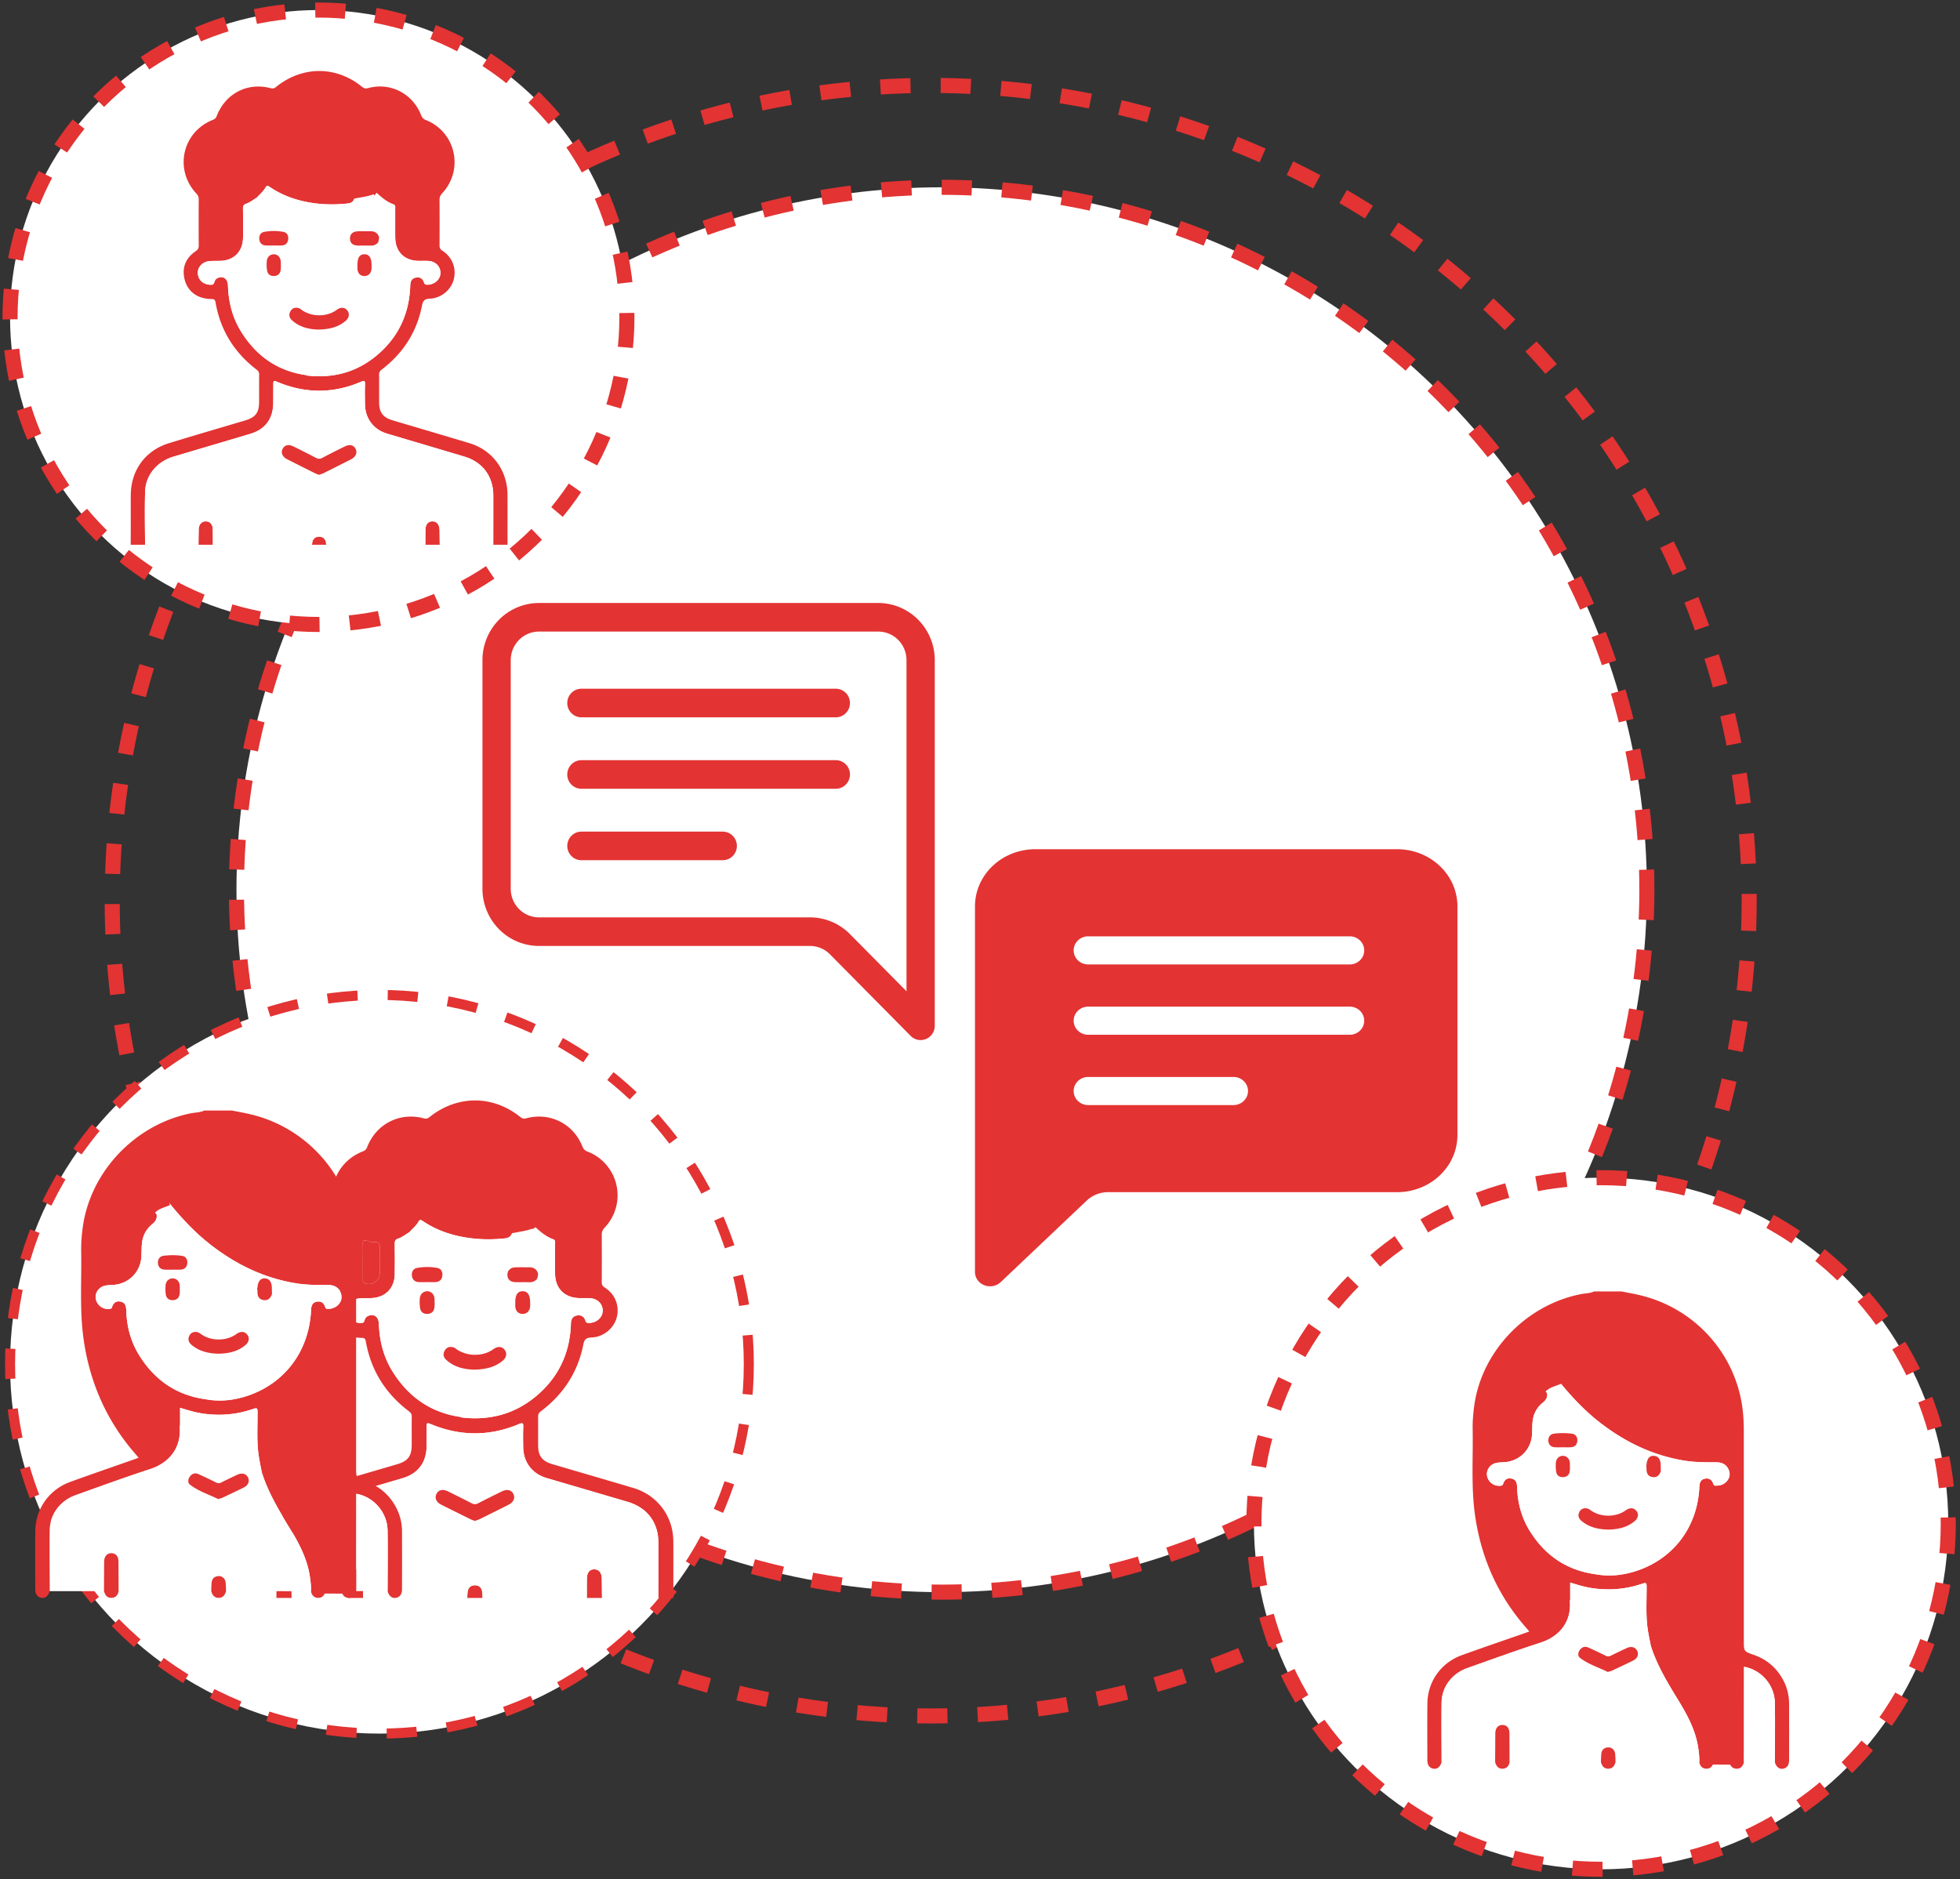 <svg width="390" height="374" fill="none" xmlns="http://www.w3.org/2000/svg"><rect width="100%" height="100%" fill="#333333" stroke="none"/><ellipse cx="185.187" cy="179.241" rx="162.863" ry="162.241" stroke="#E33333" stroke-width="3" stroke-dasharray="6 6"/><ellipse cx="187.373" cy="177.059" rx="140.322" ry="139.787" fill="#fff" stroke="#E33333" stroke-width="3" stroke-dasharray="6 6"/><ellipse cx="318.585" cy="303.183" rx="69.081" ry="68.817" fill="#fff" stroke="#E33333" stroke-width="3" stroke-dasharray="6 6"/><ellipse cx="63.37" cy="63.136" rx="61.37" ry="61.136" fill="#fff" stroke="#E33333" stroke-width="3" stroke-dasharray="6 6"/><path d="m98.883 128.167 5.769-5.25h71.539l4.615 3.5 2.885 5.833-.577 69.417-1.731.583L168.691 190l-5.77-4.083-58.846-1.167-4.038-5.25-1.154-51.333Z" fill="#fff"/><path d="M107.25 125.687c-1.492 0-2.923.6-3.977 1.666a5.722 5.722 0 0 0-1.648 4.022v45.5c0 1.508.593 2.955 1.648 4.022a5.593 5.593 0 0 0 3.977 1.665h53.921a11.19 11.19 0 0 1 7.954 3.333l11.25 11.375v-65.895a5.722 5.722 0 0 0-1.648-4.022 5.594 5.594 0 0 0-3.977-1.666h-67.5Zm67.5-5.687c2.984 0 5.845 1.198 7.955 3.332a11.437 11.437 0 0 1 3.295 8.043v72.76c0 .563-.165 1.113-.475 1.581a2.823 2.823 0 0 1-1.263 1.047 2.786 2.786 0 0 1-3.066-.62l-16.048-16.227a5.595 5.595 0 0 0-3.977-1.666H107.25a11.185 11.185 0 0 1-7.955-3.332A11.438 11.438 0 0 1 96 176.875v-45.5c0-3.017 1.185-5.91 3.295-8.043A11.185 11.185 0 0 1 107.25 120h67.5Z" fill="#E33333"/><path d="M112.875 139.906c0-.754.296-1.477.824-2.011a2.798 2.798 0 0 1 1.989-.833h50.624c.746 0 1.462.3 1.989.833a2.86 2.86 0 0 1 .824 2.011c0 .754-.296 1.478-.824 2.011a2.798 2.798 0 0 1-1.989.833h-50.624c-.746 0-1.462-.3-1.989-.833a2.858 2.858 0 0 1-.824-2.011Zm0 14.219c0-.754.296-1.478.824-2.011a2.798 2.798 0 0 1 1.989-.833h50.624c.746 0 1.462.3 1.989.833.528.533.824 1.257.824 2.011 0 .754-.296 1.478-.824 2.011a2.798 2.798 0 0 1-1.989.833h-50.624c-.746 0-1.462-.3-1.989-.833a2.858 2.858 0 0 1-.824-2.011Zm0 14.219c0-.754.296-1.478.824-2.011a2.798 2.798 0 0 1 1.989-.833h28.124c.746 0 1.462.3 1.989.833.528.533.824 1.257.824 2.011a2.86 2.86 0 0 1-.824 2.011 2.798 2.798 0 0 1-1.989.833h-28.124c-.746 0-1.462-.3-1.989-.833a2.86 2.86 0 0 1-.824-2.011Z" fill="#E33333"/><path d="m286.922 177.167-6.154-5.25H204.46l-4.923 3.5-3.077 5.833.616 69.417 1.846.583L212.46 239l6.154-4.083 62.769-1.167 4.308-5.25 1.231-51.333Z" fill="#fff"/><path d="M206 169c-3.183 0-6.235 1.198-8.485 3.332-2.251 2.133-3.515 5.026-3.515 8.043v72.76c0 .563.176 1.113.506 1.581.33.467.799.832 1.348 1.047.549.215 1.152.27 1.734.16a3.054 3.054 0 0 0 1.536-.78l17.118-16.227a6.173 6.173 0 0 1 4.242-1.666H278c3.183 0 6.235-1.198 8.485-3.332 2.251-2.133 3.515-5.026 3.515-8.043v-45.5c0-3.017-1.264-5.91-3.515-8.043-2.25-2.134-5.302-3.332-8.485-3.332h-72Z" fill="#E33333"/><path d="M213.637 189.132c0-.742.304-1.454.846-1.979a2.943 2.943 0 0 1 2.045-.82h52.036c.767 0 1.502.295 2.044.82.542.525.847 1.237.847 1.979s-.305 1.454-.847 1.979a2.938 2.938 0 0 1-2.044.82h-52.036a2.943 2.943 0 0 1-2.045-.82 2.755 2.755 0 0 1-.846-1.979Zm0 13.993c0-.742.304-1.454.846-1.979a2.943 2.943 0 0 1 2.045-.82h52.036c.767 0 1.502.295 2.044.82.542.525.847 1.237.847 1.979s-.305 1.454-.847 1.979a2.938 2.938 0 0 1-2.044.82h-52.036a2.943 2.943 0 0 1-2.045-.82 2.755 2.755 0 0 1-.846-1.979Zm0 13.993c0-.742.304-1.454.846-1.979a2.943 2.943 0 0 1 2.045-.82h28.909a2.94 2.94 0 0 1 2.044.82c.542.525.847 1.237.847 1.979s-.305 1.454-.847 1.979a2.94 2.94 0 0 1-2.044.82h-28.909a2.943 2.943 0 0 1-2.045-.82 2.755 2.755 0 0 1-.846-1.979Z" fill="#fff"/><g clip-path="url(#a)"><path d="M347.014 350.676c-.218.783-.641 1.366-1.549 1.304-.794-.054-1.198-.57-1.323-1.321.01-.154.025-.308.025-.462v-51.393c0-.124-.01-.248 0-.372.045-.434-.128-.568-.534-.387-.729.325-1.506.41-2.29.38-.487-.017-.632.196-.712.637-1.11 6.08-4.349 10.759-9.582 14.092-.453.29-.621.583-.616 1.106.027 2.194.025 4.391.01 6.586-.02 3.203.679 6.248 2.017 9.155 1.299 2.816 3.005 5.408 4.594 8.061 2.329 3.888 3.875 8.009 3.948 12.584-.213.776-.617 1.379-1.527 1.332-.794-.04-1.205-.551-1.348-1.297.033-.99-.08-1.967-.231-2.941-.533-3.449-2.152-6.457-3.949-9.388-2.128-3.469-4.241-6.943-5.474-10.853-.203-1.059-.439-2.115-.599-3.179-.429-2.859-.213-5.741-.228-8.612-.005-.741-.181-.781-.827-.558-3.303 1.141-6.692 1.413-10.153.878-1.446-.223-2.83-.667-4.228-1.086v3.29c-.02.184-.068.367-.055.548.255 3.911-1.978 6.864-5.85 8.116-4.885 1.58-9.712 3.34-14.551 5.054-3.063 1.083-5.086 3.731-5.133 6.853-.06 3.955-.005 7.915 0 11.873-.311.977-.872 1.421-1.634 1.299-.775-.124-1.201-.716-1.203-1.723-.005-3.742-.028-7.484.007-11.225.043-4.392 2.71-8.146 6.898-9.656 4.243-1.53 8.511-2.983 12.769-4.471.175-.062.348-.131.614-.233-.662-.781-1.311-1.508-1.917-2.266-4.817-6.019-7.675-12.87-8.822-20.438-.883-5.812-.426-11.666-.532-17.501-.03-1.58.101-3.147.314-4.714 1.481-10.853 10.315-20.08 21.263-22.215.862-.168 1.772-.134 2.586-.533h5.439c1.198.241 2.401.449 3.589.729 11.393 2.673 19.702 12.274 20.636 23.852.081.984.121 1.973.123 2.96.008 14 .005 28 .005 41.998 0 2.085-.005 2.098 1.953 2.777 2.624.913 4.576 2.594 5.874 5.014a9.898 9.898 0 0 1 1.181 4.716c.015 3.74.01 7.479.002 11.218 0 1.005-.433 1.597-1.21 1.719-.765.119-1.326-.333-1.627-1.305.005-3.945.068-7.892 0-11.837-.06-3.529-2.734-6.562-6.138-7.139v3.231c-.002 5.249-.007 10.498-.01 15.748l.005-.005Zm-36.734-75.691c-2.181-3.03-4.168-6.174-5.722-9.643-3.506 2.928-5.922 6.456-7.413 10.622-1.487 4.156-1.364 8.448-1.266 12.83.762-.265 1.411-.464 2.093-.541 3.596-.406 4.012-.88 4.075-4.525.047-2.705 1.073-4.974 3.14-6.769.607-.529 1.248-.814 2.045-.452.198.241.399.479.597.719.15.821-.193 1.392-.835 1.912-1.18.955-1.874 2.22-2.032 3.73-.086.825-.078 1.663-.111 2.494-.122 3.122-2.531 5.502-5.686 5.639-.527.022-1.071.035-1.574.168-1.203.32-1.925 1.503-1.672 2.626.283 1.253 1.461 2.046 2.729 1.868.261-.038.374-.127.449-.367.261-.824.815-1.243 1.699-1.044.912.203 1.055.907 1.08 1.708.096 3.142.883 6.105 2.567 8.783 2.997 4.768 7.243 7.722 12.925 8.523 2.922.543 5.779.22 8.559-.747 7.248-2.522 11.857-8.79 12.218-16.586.037-.811.2-1.5 1.122-1.674.832-.156 1.386.216 1.642 1.012.073.225.158.379.439.384.887.02 1.676-.201 2.265-.89.572-.67.712-1.443.376-2.254-.463-1.118-1.391-1.515-2.551-1.51-2.06.01-4.12.015-6.168-.31-6.311-1.004-11.852-3.68-16.855-7.543-3.07-2.371-5.691-5.178-8.128-8.161l-.007-.002Zm33.872 13.764c0-1.993.065-3.88-.012-5.76-.276-6.673-2.838-12.356-7.812-16.879-7.92-7.201-19.569-8.369-28.645-2.988-.604.36-.799.615-.458 1.337 2.676 5.666 6.228 10.697 10.97 14.855 6.614 5.8 14.17 9.254 23.205 8.905.915-.035 1.787.173 2.752.533v-.003Zm-48.118 9.239c0 .467-.032.836.005 1.201.331 3.265.963 6.469 2.043 9.576 1.837 5.292 4.601 10.04 8.464 14.156.616.657 1.01.593 1.569.028.839-.851 1.401-1.823 1.421-3.031.03-1.946.002-3.893.042-5.839.01-.501-.265-.685-.621-.913-5.223-3.34-8.469-8.009-9.574-14.086-.093-.509-.294-.68-.795-.65a5.613 5.613 0 0 1-2.551-.442h-.003Z" fill="#E33333"/><path d="M286.848 350.681c-.005-3.958-.06-7.915 0-11.873.048-3.122 2.07-5.77 5.133-6.853 4.84-1.714 9.667-3.474 14.551-5.054 3.873-1.252 6.106-4.205 5.85-8.116-.013-.181.035-.364.055-.548.213.03.434.035.639.094 2.248.64 4.527 1.039 6.882 1.034 1.221 0 2.417-.198 3.632-.215.612-.01.897.163.927.833.086 1.907.592 3.712 1.692 5.294.604.868 1.163 1.832 2.263 2.229 1.233 3.911 3.349 7.384 5.474 10.853 1.797 2.929 3.416 5.937 3.95 9.388.15.975.263 1.952.23 2.941l-16.671-.022c-.023-.551-.013-1.103-.073-1.649-.09-.801-.682-1.327-1.426-1.275-.787.055-1.253.499-1.336 1.275-.058.546-.05 1.098-.073 1.649-6.057.007-12.117.015-18.175.02-.008-1.947-.008-3.891-.03-5.837-.01-.965-.524-1.545-1.341-1.572-.885-.03-1.454.592-1.469 1.656-.025 1.914-.025 3.829-.035 5.743-3.551 0-7.102.005-10.654.005h.005Zm33.063-17.953c.371-.114.621-.158.844-.263 1.406-.659 2.815-1.316 4.206-2.006.875-.434 1.178-1.252.787-1.981-.371-.694-1.16-.912-2.023-.518-1.072.491-2.14.999-3.195 1.527-.366.184-.662.194-1.038.005a99.857 99.857 0 0 0-3.456-1.626c-.659-.298-1.235-.1-1.656.446-.404.523-.487 1.23.007 1.609 1.677 1.3 3.727 1.91 5.524 2.805v.002Z" fill="#fff"/><path d="M341.007 350.651c-.073-4.577-1.619-8.696-3.948-12.584-1.589-2.653-3.298-5.245-4.594-8.061-1.338-2.909-2.037-5.952-2.017-9.155.015-2.195.017-4.392-.01-6.586-.008-.523.16-.816.616-1.106 5.236-3.333 8.471-8.012 9.582-14.092.08-.441.225-.655.712-.637.784.03 1.561-.055 2.29-.38.409-.181.579-.049.534.387-.012.122 0 .248 0 .372v51.393c0 .154-.017.308-.025.461l-3.138-.007-.002-.005Z" fill="#E33333" stroke="#E33333"/><path d="M347.023 334.928v-3.231c3.404.58 6.078 3.61 6.138 7.139.068 3.945.005 7.892 0 11.837-.985-.022-1.967-.042-2.952-.062-.183-.401-.203-.825-.201-1.259.008-3.447.005-6.894.005-10.343 0-1.981-1.072-3.444-2.987-4.084l-.003.003Z" fill="#fff"/><path d="M347.024 334.928c1.915.639 2.988 2.102 2.988 4.084 0 3.446.002 6.893-.005 10.342 0 .437.02.858.2 1.26l-3.195.062c.002-5.25.007-10.499.01-15.748h.002Z" fill="#fff"/><path d="M297.5 350.676c.01-1.914.013-3.829.035-5.743.013-1.064.584-1.686 1.469-1.656.817.027 1.331.607 1.341 1.572.02 1.946.02 3.89.03 5.837-.138.741-.547 1.25-1.336 1.299-.905.055-1.318-.533-1.536-1.307l-.003-.002ZM318.551 350.663c.022-.55.015-1.103.072-1.648.083-.777.549-1.22 1.336-1.275.745-.052 1.336.474 1.426 1.275.061.545.05 1.098.073 1.648-.208.764-.611 1.347-1.499 1.322-.837-.022-1.213-.593-1.406-1.322h-.002Z" fill="#E33333"/><path d="M344.149 288.749c-.965-.359-1.84-.568-2.752-.533-9.035.347-16.592-3.104-23.206-8.904-4.741-4.159-8.29-9.19-10.969-14.856-.341-.721-.146-.977.458-1.336 9.075-5.381 20.727-4.213 28.647 2.988 4.975 4.523 7.536 10.206 7.812 16.879.077 1.882.012 3.766.012 5.76l-.002.002Z" fill="#E33333" stroke="#E33333"/><path d="M317.362 313.263c-5.681-.801-9.929-3.754-12.924-8.522-1.685-2.678-2.472-5.642-2.567-8.783-.025-.804-.165-1.506-1.08-1.709-.885-.198-1.439.221-1.699 1.044-.076.238-.188.33-.449.367-1.268.179-2.446-.615-2.729-1.867-.253-1.123.468-2.304 1.671-2.626.504-.134 1.048-.146 1.574-.169 3.158-.134 5.567-2.514 5.687-5.638.033-.834.023-1.669.11-2.495.156-1.51.852-2.775 2.033-3.729.644-.521.987-1.091.834-1.912.359.002.562.258.752.496 1.97 2.437 4.206 4.614 6.567 6.678 3.248 2.841 6.91 5.023 10.832 6.799.496.223.99.545 1.584.496.022.181.065.364.06.545-.02.809.178 1.498 1.085 1.691.933.199 1.454-.315 1.757-1.123.842.126 1.516.456 1.536 1.423.036 1.724.043 3.442-.371 5.141-1.481 6.082-5.117 10.337-10.944 12.777-1.083.454-2.276.573-3.324 1.116h.005Zm2.644-8.867c1.91-.035 3.717-.412 5.231-1.654.769-.632.887-1.466.348-2.103-.516-.612-1.305-.642-2.077-.084-1.978 1.431-5.03 1.433-7.003-.008-.255-.188-.509-.354-.832-.384-.664-.064-1.18.196-1.443.791-.276.627-.131 1.208.406 1.669 1.541 1.327 3.393 1.738 5.37 1.773Zm-9.027-16.378c.531 0 1.063.027 1.591-.008.757-.047 1.213-.468 1.286-1.217.078-.796-.316-1.371-1.093-1.478a13.935 13.935 0 0 0-3.546-.005c-.737.089-1.155.647-1.123 1.381.035.766.476 1.267 1.293 1.322.529.035 1.061.007 1.592.007v-.002Zm1.418 3.873h-.02c0-.248.015-.493-.002-.741-.06-.863-.632-1.439-1.401-1.431-.729.007-1.328.548-1.384 1.359-.042.61-.045 1.242.063 1.84.133.739.684 1.086 1.434 1.039.711-.045 1.145-.444 1.258-1.144.047-.302.035-.615.052-.922Z" fill="#fff"/><path d="M317.359 313.263c1.048-.543 2.238-.664 3.324-1.116 5.827-2.44 9.466-6.695 10.945-12.777.413-1.696.406-3.417.37-5.141-.02-.967-.694-1.297-1.536-1.423-.007-.399-.015-.796-.02-1.195-.012-1.178-.466-1.823-1.328-1.885-.89-.067-1.389.531-1.501 1.796-.005.059-.036.116-.056.173-.594.05-1.09-.27-1.584-.496-3.922-1.778-7.584-3.96-10.832-6.799-2.361-2.066-4.596-4.24-6.566-6.678-.191-.235-.394-.491-.752-.496-.198-.24-.398-.478-.596-.719.852-.83 1.987-1.098 3.047-1.52 2.439 2.986 5.06 5.79 8.128 8.161 5.003 3.866 10.546 6.539 16.855 7.543 2.045.325 4.105.32 6.168.31 1.16-.005 2.087.392 2.551 1.51.336.811.195 1.584-.376 2.254-.589.692-1.378.91-2.266.89-.278-.007-.366-.161-.438-.384-.253-.796-.81-1.168-1.642-1.012-.922.174-1.085.863-1.123 1.674-.361 7.796-4.967 14.064-12.218 16.586-2.779.967-5.636 1.287-8.559.747l.005-.003Z" fill="#fff"/><path d="M310.278 274.985c-1.06.421-2.195.689-3.047 1.52-.797-.362-1.437-.077-2.046.451-2.067 1.798-3.092 4.064-3.14 6.77-.065 3.645-.479 4.121-4.075 4.525-.682.077-1.331.278-2.093.54-.098-4.381-.223-8.676 1.266-12.829 1.491-4.166 3.907-7.695 7.413-10.623 1.552 3.469 3.539 6.616 5.722 9.643v.003ZM296.031 297.988a5.615 5.615 0 0 0 2.552.442c.501-.03.701.141.794.65 1.108 6.077 4.351 10.744 9.574 14.086.356.228.632.412.622.913-.038 1.946-.013 3.893-.043 5.839-.02 1.206-.581 2.18-1.421 3.031-.559.565-.952.629-1.569-.028-3.862-4.116-6.627-8.862-8.464-14.156-1.08-3.107-1.711-6.313-2.042-9.576-.038-.365-.005-.734-.005-1.201h.002Z" fill="#E33333" stroke="#E33333"/><path d="M328.473 327.506c-1.101-.397-1.657-1.361-2.264-2.229-1.102-1.58-1.606-3.387-1.691-5.294-.03-.67-.316-.843-.928-.833-1.213.017-2.411.213-3.631.215-2.359.005-4.634-.391-6.882-1.034-.206-.059-.426-.064-.639-.094v-3.29c1.398.419 2.781.863 4.228 1.086 3.463.535 6.849.265 10.152-.878.647-.223.823-.183.828.558.015 2.871-.198 5.753.228 8.612.16 1.066.396 2.12.599 3.179v.002Z" fill="#fff"/><path d="M319.911 332.728c-1.796-.897-3.844-1.505-5.523-2.804-.494-.382-.411-1.089-.008-1.61.424-.548.998-.743 1.657-.446a93.638 93.638 0 0 1 3.456 1.627c.376.188.674.178 1.038-.005a99.535 99.535 0 0 1 3.195-1.528c.862-.394 1.652-.173 2.023.519.388.729.087 1.549-.787 1.981-1.391.689-2.8 1.346-4.206 2.006-.223.104-.474.149-.845.263v-.003ZM320.007 304.396c-1.978-.037-3.83-.446-5.374-1.773-.536-.461-.684-1.042-.406-1.669.264-.595.78-.855 1.444-.791.323.032.576.198.832.384 1.97 1.441 5.023 1.439 7.003.008.772-.561 1.561-.528 2.077.084.539.637.421 1.471-.348 2.103-1.514 1.245-3.318 1.619-5.228 1.654ZM310.976 288.018c-.531 0-1.062.027-1.591-.008-.817-.052-1.258-.553-1.293-1.321-.033-.734.386-1.292 1.122-1.381a13.852 13.852 0 0 1 3.547.005c.777.106 1.173.681 1.093 1.477-.076.752-.532 1.171-1.286 1.218-.529.035-1.06.007-1.592.005v.005ZM312.397 291.891c-.015.308-.003.62-.053.922-.113.7-.546 1.099-1.258 1.144-.752.047-1.303-.3-1.433-1.039-.108-.6-.106-1.23-.063-1.84.058-.811.654-1.354 1.383-1.359.77-.008 1.341.57 1.401 1.431.018.245.003.493.003.741h.02ZM327.562 291.693c.021-.057.051-.114.056-.174.112-1.262.611-1.86 1.501-1.795.862.064 1.316.709 1.328 1.884.005.4.013.796.02 1.196-.303.808-.824 1.321-1.757 1.123-.907-.194-1.105-.883-1.085-1.691.005-.181-.04-.362-.06-.546l-.003.003Z" fill="#E33333"/></g><g clip-path="url(#b)"><path d="M26.942 111.138c-.721-.469-.952-1.127-.942-1.992.038-3.503.008-7.008.018-10.51.012-5.042 2.861-8.985 7.636-10.45 5.036-1.544 10.092-3.017 15.14-4.518 2.05-.61 2.76-1.543 2.764-3.684.005-1.8-.01-3.6.01-5.398.005-.454-.13-.734-.5-1.018-4.445-3.399-7.229-7.848-8.181-13.416-.123-.71-.519-.632-.99-.647-2.883-.092-4.873-1.75-5.281-4.5-.32-2.151.566-3.822 2.315-5.006.448-.304.619-.582.614-1.116-.023-3.062-.02-6.122 0-9.184.002-.476-.128-.81-.459-1.164-4.482-4.789-2.818-12.27 3.267-14.682.424-.167.627-.387.792-.81 1.729-4.449 6.14-6.714 10.688-5.494.431.117.722.06 1.083-.233 5.223-4.229 11.953-4.244 17.132-.038.385.314.686.393 1.16.264 4.442-1.215 8.886 1.04 10.582 5.367.198.507.459.79.98.998 5.9 2.34 7.577 9.84 3.247 14.519-.396.427-.566.827-.561 1.407.025 2.999.022 5.998.002 8.994-.002.486.11.775.552 1.056 1.984 1.27 2.85 3.517 2.277 5.73-.536 2.07-2.48 3.717-4.72 3.823-.987.046-1.386.289-1.594 1.36-1.027 5.294-3.785 9.53-8.044 12.77-.371.283-.502.569-.497 1.02.02 1.83 0 3.662.01 5.491.01 2.007.755 2.997 2.674 3.569 5.108 1.518 10.22 3.019 15.323 4.558 4.52 1.364 7.496 5.368 7.539 10.146.032 3.598-.015 7.197.022 10.793.01.866-.223 1.524-.942 1.992h-.937c-.488-.329-.914-.706-.972-1.351.005-3.723.018-7.443.01-11.166-.007-3.83-2.124-6.666-5.78-7.76-5.108-1.526-10.222-3.037-15.33-4.555-2.712-.807-4.378-3.004-4.423-5.866-.02-1.293-.047-2.59.01-3.88.035-.817-.155-.855-.859-.554-5.44 2.315-10.906 2.326-16.376.086-1.02-.418-1.014-.43-1.017.648-.002 1.166 0 2.333-.012 3.502-.028 3.07-1.589 5.198-4.513 6.08-5.106 1.533-10.222 3.034-15.33 4.555-3.262.972-5.56 3.662-5.653 6.982-.112 3.938-.01 7.884 0 11.826-.042.686-.468 1.106-.992 1.458h-.937l-.005-.002ZM74.57 38.021c-.378-.65-.794-1.283-1.122-1.96-.41-.842-.148-1.634.596-2.016.712-.367 1.421-.111 1.887.686.158.27.3.551.469.817 1.495 2.366 4.156 3.394 6.832 2.642 2.538-.713 4.417-3.229 4.427-5.927.01-2.632-1.776-5.115-4.385-5.828-1.157-.317-1.686-.919-1.979-2.058-.734-2.842-3.866-4.803-6.55-4.213-.478-.008-.951.08-1.36.303-1.004.547-1.753.332-2.58-.468-4.144-4.011-10.48-4.001-14.624.013-.79.764-1.481.918-2.5.498-3.213-1.326-6.998.41-7.923 3.715-.363 1.296-.967 1.909-2.232 2.276-2.536.736-4.282 3.335-4.177 5.879.113 2.748 1.917 5.114 4.435 5.82 2.628.737 5.336-.298 6.792-2.566.296-.46.35-.772-.09-1.2-.907-.878-1.616-1.923-2.16-3.07-.35-.736-.115-1.381.536-1.804.682-.443 1.32-.243 1.832.357.16.187.26.428.396.64 1.698 2.69 4.006 4.624 6.97 5.745.486.198.96.438 1.46.585 2.857.832 5.76 1.159 8.73.805 1.533-.182 1.939.063 2.39 1.293-.106.84-.502 1.407-1.394 1.506-2.332.258-4.662.25-6.987-.089-3.122-.453-6.043-1.453-8.666-3.254-.324-.223-.519-.246-.73.131-.448.805-1.16 1.387-1.768 2.055-.7.408-1.328.95-2.105 1.21-.488.162-.654.44-.644.974a201.8 201.8 0 0 1 .01 5.776c-.027 2.748-1.789 4.54-4.51 4.62-.779.023-1.568-.022-2.337.08-1.32.174-2.227 1.255-2.147 2.439.085 1.28 1.095 2.187 2.46 2.237.411.015.712-.02.832-.514.14-.577.569-.89 1.145-.969.92-.127 1.52.509 1.56 1.66.106 3.245.87 6.307 2.571 9.076 2.997 4.874 7.241 7.9 12.93 8.716.086.035.169.093.256.103 5.7.64 10.706-.936 14.88-4.93 3.67-3.51 5.48-7.898 5.64-12.987.025-.77.243-1.39 1.052-1.572.817-.185 1.42.136 1.679.959.12.38.33.458.689.453 1.418-.015 2.568-1.04 2.588-2.336.02-1.296-.977-2.31-2.4-2.4-.654-.04-1.313 0-1.967-.014-2.844-.05-4.608-1.833-4.63-4.69-.015-1.893 0-3.788-.008-5.681 0-.33.11-.706-.348-.874-1.478-.536-2.613-1.569-3.715-2.644l-.005-.005Zm-32.234 6.833c0 1.166-.005 2.336.005 3.502 0 .236-.068.499.24.65a2.034 2.034 0 0 0 2.942-1.816c.012-1.516-.043-3.032.02-4.543.037-.954-.056-1.602-1.253-1.438-.378.051-.804-.108-1.183-.245-.583-.213-.796-.053-.779.577.03 1.104.008 2.21.008 3.313Zm42.309.124c0-1.167-.013-2.331.005-3.498.007-.51-.156-.688-.67-.524-.593.19-1.2.36-1.83.312-.564-.046-.67.248-.665.744.02 1.794-.004 3.59.016 5.388.012 1.027.55 1.564 1.553 1.617.28.015.564-.018.842.01.556.058.781-.144.761-.739-.037-1.1-.01-2.204-.012-3.308v-.002Z" fill="#E33333"/><path d="M42.364 109.794c-.005.608-.506.914-.801 1.347h-1.126c-.473-.388-.874-.82-.956-1.466.017-1.445.017-2.892.055-4.337.025-1 .623-1.615 1.473-1.585.806.031 1.32.63 1.333 1.607.02 1.478.017 2.956.022 4.434ZM85.433 111.138c-.296-.433-.8-.736-.804-1.346.007-1.415.01-2.83.02-4.244.007-1.149.471-1.764 1.335-1.797.912-.033 1.461.62 1.479 1.774.022 1.382.035 2.766.05 4.148-.088.643-.486 1.078-.957 1.465H85.43h.002ZM64.95 109.754c-.067.612-.516.974-.889 1.384h-1.125c-.376-.41-.827-.769-.89-1.384.023-.565.006-1.134.074-1.693.095-.798.58-1.263 1.378-1.263.796 0 1.28.465 1.378 1.263.067.559.052 1.128.075 1.693Z" fill="#E33333"/><path d="M64.952 109.754c-.022-.565-.007-1.134-.075-1.693-.098-.795-.584-1.263-1.378-1.263-.794 0-1.28.468-1.378 1.263-.068.559-.053 1.128-.073 1.693-6.153.002-12.309.005-18.462.01-.406 0-.812.02-1.218.03-.007-1.478-.002-2.956-.022-4.434-.013-.976-.526-1.579-1.333-1.607-.85-.03-1.448.585-1.473 1.585-.038 1.445-.04 2.89-.055 4.337l-10.613.008c-.01-3.943-.11-7.886 0-11.826.095-3.32 2.39-6.011 5.652-6.983 5.108-1.52 10.224-3.022 15.33-4.555 2.927-.878 4.485-3.01 4.513-6.08.01-1.166.01-2.333.012-3.502 0-1.078-.002-1.065 1.018-.648 5.469 2.24 10.936 2.23 16.375-.086.704-.3.897-.263.86.555-.058 1.29-.03 2.586-.01 3.88.047 2.861 1.71 5.058 4.421 5.866 5.112 1.518 10.223 3.029 15.331 4.555 3.656 1.093 5.773 3.93 5.78 7.76.008 3.722-.005 7.442-.01 11.165l-10.63-.114c-.018-1.381-.03-2.766-.05-4.148-.018-1.154-.57-1.807-1.479-1.774-.864.033-1.325.648-1.335 1.797-.01 1.415-.015 2.83-.02 4.244l-17.242-.03c-.812 0-1.624-.008-2.436-.01v.005Zm-1.49-15.256c.308-.109.613-.184.886-.321a511.447 511.447 0 0 0 5.52-2.784c.947-.489 1.275-1.303.882-2.073-.398-.777-1.193-.949-2.192-.45-1.481.739-2.964 1.468-4.425 2.247-.468.248-.827.233-1.288-.01-1.46-.777-2.944-1.51-4.424-2.247-.992-.494-1.797-.31-2.185.478-.386.78-.048 1.574.91 2.063 1.808.92 3.622 1.827 5.439 2.733.275.136.57.238.877.364ZM60.86 74.632c-5.69-.815-9.935-3.842-12.931-8.717-1.701-2.768-2.465-5.83-2.57-9.075-.038-1.151-.642-1.787-1.562-1.66-.576.078-1.007.392-1.144.97-.12.495-.421.53-.832.513-1.366-.05-2.373-.957-2.46-2.237-.08-1.185.826-2.263 2.147-2.44.769-.101 1.558-.056 2.337-.078 2.721-.081 4.482-1.873 4.51-4.622.02-1.925.025-3.851-.01-5.775-.01-.531.155-.81.644-.974.779-.258 1.405-.803 2.104-1.21 1.426.848 2.882 1.65 4.415 2.273a30.596 30.596 0 0 0 8.746 2.153c2.165.2 4.272.018 6.402-.197.952-.096 1.904-.443 2.868-.164 1.509.435 2.17 1.779 1.88 3.732-.284-.779-.857-1.11-1.657-1.105-.869.007-1.74-.026-2.61.012-.955.04-1.508.602-1.501 1.443.008.858.549 1.364 1.53 1.387.87.02 1.742-.016 2.612.012.606.018 1.087-.187 1.47-.65.368.24.246.62.246.949.01 2.366-.035 4.735.015 7.101a17.611 17.611 0 0 1-1.11 6.552c-1.82 4.915-5.146 8.37-9.877 10.506-1.192.539-2.503.69-3.663 1.298v.003Zm2.532-9.048c2.105-.056 3.874-.456 5.355-1.706.729-.617.859-1.43.375-2.078-.503-.675-1.332-.723-2.14-.126-1.954 1.447-5.008 1.432-7.002-.033-.15-.111-.298-.243-.471-.299-.656-.21-1.258-.1-1.654.504-.435.666-.355 1.334.231 1.873 1.568 1.44 3.495 1.827 5.306 1.865ZM54.42 48.853c.562 0 1.125.03 1.684-.008.714-.048 1.15-.463 1.24-1.181.096-.755-.205-1.372-.947-1.516-1.257-.243-2.545-.226-3.805-.008-.704.121-1.045.709-.998 1.405.048.733.469 1.237 1.238 1.3.526.043 1.06.008 1.591.01l-.003-.002Zm16.707 3.913c0 .25-.018.506.002.754.07.873.559 1.382 1.33 1.41.812.027 1.366-.492 1.466-1.39.028-.248.013-.504.015-.754 0-1.483-.486-2.215-1.458-2.187-.94.026-1.368.701-1.355 2.167ZM55.9 52.81h-.025c0-.25.018-.504-.002-.754-.068-.886-.632-1.465-1.403-1.458-.732.008-1.328.562-1.383 1.387-.043.623-.046 1.268.065 1.878.135.752.686 1.106 1.435 1.058.712-.046 1.145-.453 1.256-1.17.047-.308.04-.627.057-.94Z" fill="#fff"/><path d="M58.063 36.298c-2.964-1.121-5.274-3.055-6.97-5.745-.136-.213-.236-.45-.396-.64-.511-.6-1.148-.798-1.832-.357-.651.422-.887 1.068-.536 1.804.544 1.144 1.253 2.19 2.16 3.07.44.428.383.739.09 1.2-1.456 2.267-4.162 3.302-6.792 2.566-2.518-.706-4.322-3.073-4.435-5.821-.105-2.543 1.641-5.14 4.177-5.879 1.265-.367 1.869-.98 2.232-2.275.925-3.305 4.713-5.041 7.922-3.715 1.02.422 1.714.265 2.5-.499 4.145-4.014 10.48-4.024 14.625-.013.827.8 1.576 1.015 2.58.469.409-.223.882-.312 1.36-.304.219 1.151.795 2.095 1.61 2.915.633.638 1.337 1.22 1.633 2.139 1.127 3.525-.403 7.089-3.961 8.27-3.8 1.263-7.66 1.696-11.628.803-2.094-.471-4.104.65-4.337 2.004l-.002.008Z" fill="#E33333" stroke="#E33333" stroke-width="2"/><path d="M60.856 74.632c1.16-.608 2.47-.76 3.663-1.299 4.73-2.136 8.057-5.59 9.876-10.505a17.62 17.62 0 0 0 1.11-6.552c-.05-2.367-.007-4.733-.015-7.102 0-.329.123-.708-.245-.949.087-.36.215-.716.155-1.096.29-1.953-.368-3.297-1.88-3.732-.964-.279-1.916.068-2.868.164-2.132.215-4.237.4-6.401.197a30.435 30.435 0 0 1-8.747-2.153c-1.533-.623-2.986-1.425-4.414-2.273.609-.668 1.32-1.253 1.769-2.055.21-.377.406-.354.729-.132 2.623 1.805 5.547 2.802 8.666 3.255 2.325.337 4.655.344 6.988.089.892-.099 1.287-.666 1.393-1.506 1.328-.253 2.68-.395 3.933-.962 1.103 1.078 2.238 2.11 3.716 2.645.458.167.345.547.348.873.007 1.893-.008 3.788.007 5.682.023 2.857 1.787 4.639 4.63 4.69.657.012 1.316-.026 1.967.014 1.423.089 2.42 1.101 2.4 2.4-.02 1.295-1.17 2.32-2.588 2.335-.36.006-.57-.075-.689-.453-.258-.825-.861-1.144-1.678-.959-.81.182-1.027.803-1.052 1.572-.16 5.09-1.97 9.478-5.64 12.988-4.174 3.993-9.18 5.568-14.88 4.93-.088-.01-.17-.069-.256-.104l.003-.002Z" fill="#fff"/><path d="M74.572 38.021c-1.253.567-2.606.709-3.934.962-.448-1.23-.857-1.475-2.39-1.293-2.969.354-5.873.025-8.729-.805-.5-.147-.974-.387-1.46-.585.235-1.354 2.242-2.475 4.337-2.004 3.968.893 7.824.46 11.627-.802 3.558-1.182 5.089-4.746 3.961-8.271-.293-.921-.997-1.5-1.633-2.139-.814-.82-1.39-1.764-1.609-2.915 2.684-.59 5.818 1.372 6.55 4.214.293 1.139.821 1.741 1.979 2.057 2.608.714 4.394 3.194 4.384 5.829-.01 2.698-1.889 5.213-4.427 5.927-2.676.752-5.336-.276-6.832-2.642-.168-.266-.31-.547-.469-.818-.466-.794-1.175-1.053-1.886-.686-.744.385-1.007 1.177-.597 2.017.331.676.747 1.309 1.123 1.96l.005-.006ZM42.337 44.852c0-1.104.02-2.21-.008-3.313-.017-.628.196-.787.78-.577.378.137.803.296 1.182.245 1.198-.162 1.29.486 1.253 1.438-.063 1.513-.008 3.03-.02 4.543a2.035 2.035 0 0 1-2.942 1.817c-.308-.152-.238-.415-.24-.65-.01-1.167-.005-2.336-.005-3.503ZM84.646 44.976c0 1.103-.027 2.207.01 3.307.02.595-.205.798-.761.74-.278-.028-.561.005-.842-.01-1-.051-1.54-.59-1.553-1.618-.02-1.794.005-3.591-.016-5.388-.004-.496.098-.787.665-.744.63.05 1.237-.121 1.83-.311.515-.165.677.013.67.524-.018 1.164-.005 2.33-.005 3.497l.002.003Z" fill="#E33333" stroke="#E33333"/><path d="M63.463 94.498c-.306-.126-.601-.225-.877-.364a726.852 726.852 0 0 1-5.44-2.734c-.956-.488-1.292-1.28-.909-2.062.389-.787 1.193-.974 2.185-.478 1.48.736 2.964 1.472 4.425 2.247.458.243.819.258 1.287.01 1.461-.78 2.944-1.508 4.425-2.247 1-.499 1.796-.327 2.192.45.393.767.065 1.585-.882 2.073a450.69 450.69 0 0 1-5.52 2.784c-.275.136-.578.212-.886.321ZM63.392 65.584c-1.811-.038-3.738-.425-5.306-1.865-.587-.54-.667-1.205-.23-1.873.395-.605.996-.716 1.653-.504.17.056.32.188.47.299 1.995 1.465 5.05 1.48 7.003.033.807-.597 1.636-.55 2.14.127.484.647.356 1.46-.376 2.077-1.48 1.253-3.252 1.653-5.354 1.706ZM54.419 48.853c-.532 0-1.063.033-1.591-.008-.77-.063-1.19-.566-1.238-1.3-.045-.694.293-1.284.997-1.405 1.26-.218 2.55-.235 3.806.008.741.144 1.042.761.947 1.515-.09.72-.526 1.134-1.24 1.182-.559.038-1.123.008-1.684.008h.003ZM75.404 47.13c.06.382-.067.736-.155 1.095-.383.463-.864.668-1.47.65-.87-.027-1.742.008-2.611-.012-.983-.023-1.524-.529-1.531-1.387-.008-.84.549-1.402 1.5-1.442.87-.036 1.74-.005 2.611-.013.802-.008 1.373.326 1.656 1.106v.002ZM71.124 52.766c-.012-1.466.416-2.142 1.356-2.167.972-.025 1.458.704 1.458 2.187 0 .25.012.506-.015.754-.098.898-.654 1.417-1.466 1.39-.774-.029-1.26-.537-1.33-1.41-.02-.25-.003-.504-.003-.755ZM55.899 52.814c-.018.313-.01.632-.058.941-.11.716-.544 1.124-1.255 1.17-.75.047-1.303-.307-1.436-1.058-.108-.61-.108-1.256-.065-1.878.055-.825.651-1.38 1.383-1.387.77-.01 1.333.57 1.403 1.458.02.25.003.503.003.754h.025Z" fill="#E33333"/></g><circle cx="75.5" cy="271.5" r="73.5" fill="#fff" stroke="#E33333" stroke-width="2" stroke-dasharray="6 6"/><g clip-path="url(#c)"><path d="M55.993 320c-.76-.488-1.003-1.173-.993-2.074.04-3.647.008-7.297.019-10.944.013-5.249 3.014-9.355 8.044-10.88 5.304-1.608 10.63-3.141 15.947-4.704 2.16-.635 2.906-1.607 2.911-3.837.006-1.873-.01-3.747.01-5.621.006-.471-.136-.764-.527-1.059-4.682-3.539-7.614-8.172-8.617-13.969-.129-.74-.546-.659-1.042-.674-3.037-.095-5.133-1.821-5.563-4.686-.338-2.24.596-3.979 2.439-5.212.472-.316.651-.606.646-1.162a680.447 680.447 0 0 1 0-9.563c.003-.496-.135-.843-.483-1.212-4.721-4.986-2.969-12.775 3.441-15.287.446-.174.66-.403.834-.843 1.821-4.633 6.469-6.991 11.258-5.721.455.121.76.063 1.14-.242 5.503-4.404 12.592-4.42 18.046-.04.407.327.724.409 1.222.274 4.679-1.265 9.361 1.083 11.148 5.589.208.527.483.822 1.032 1.039a9.32 9.32 0 0 1 3.42 15.117c-.417.446-.597.862-.591 1.466.026 3.122.023 6.245.002 9.365-.002.506.116.806.581 1.099 2.09 1.323 3.003 3.663 2.399 5.966-.565 2.155-2.613 3.871-4.972 3.981-1.04.048-1.46.301-1.679 1.415-1.082 5.513-3.987 9.924-8.474 13.297-.39.296-.527.593-.522 1.062.021 1.906 0 3.813.01 5.719.011 2.089.795 3.12 2.816 3.715 5.381 1.581 10.765 3.144 16.141 4.746 4.761 1.421 7.896 5.589 7.941 10.564.034 3.748-.016 7.495.023 11.239.011.902-.235 1.587-.992 2.074h-.987c-.515-.342-.963-.735-1.024-1.407.005-3.876.019-7.75.011-11.626-.008-3.987-2.238-6.941-6.089-8.08-5.381-1.589-10.767-3.162-16.148-4.743-2.855-.84-4.61-3.128-4.658-6.108-.021-1.347-.05-2.696.011-4.04.037-.851-.164-.89-.906-.577-5.729 2.411-11.487 2.422-17.248.09-1.075-.435-1.07-.448-1.072.674-.002 1.215 0 2.43-.013 3.647-.03 3.197-1.673 5.413-4.753 6.33-5.378 1.597-10.767 3.16-16.148 4.743-3.436 1.012-5.856 3.813-5.954 7.271-.119 4.1-.01 8.208 0 12.314-.045.714-.494 1.151-1.045 1.518h-.987l-.005-.003Zm50.168-76.132c-.399-.677-.837-1.336-1.182-2.04-.433-.877-.156-1.702.628-2.1.749-.382 1.496-.116 1.987.714.166.282.317.575.493.851 1.576 2.464 4.379 3.534 7.197 2.751 2.674-.743 4.653-3.362 4.663-6.171.011-2.741-1.871-5.326-4.618-6.069-1.219-.329-1.776-.956-2.085-2.142-.773-2.96-4.072-5.002-6.898-4.388-.504-.008-1.003.084-1.433.316-1.059.57-1.848.346-2.719-.487-4.365-4.177-11.039-4.166-15.404.013-.831.796-1.56.957-2.633.519-3.384-1.381-7.371.427-8.345 3.869-.383 1.349-1.019 1.986-2.352 2.369-2.67.766-4.51 3.473-4.399 6.121.119 2.862 2.02 5.326 4.671 6.061 2.769.767 5.621-.311 7.155-2.672.311-.48.37-.804-.095-1.249-.956-.915-1.702-2.003-2.275-3.197-.37-.766-.121-1.438.565-1.879.718-.461 1.39-.252 1.929.372.169.195.274.445.417.667 1.79 2.801 4.22 4.814 7.342 5.982.512.205 1.01.455 1.538.608 3.009.867 6.067 1.207 9.195.838 1.615-.19 2.042.066 2.517 1.347-.111.875-.528 1.465-1.467 1.568-2.457.268-4.911.261-7.36-.093-3.289-.471-6.366-1.512-9.129-3.388-.34-.232-.546-.256-.768.137-.472.838-1.222 1.444-1.863 2.139-.736.425-1.399.989-2.217 1.26-.514.169-.688.459-.678 1.015.037 2.005.032 4.01.01 6.013-.028 2.862-1.884 4.727-4.75 4.812-.82.023-1.652-.024-2.462.081-1.39.182-2.346 1.307-2.262 2.541.09 1.333 1.154 2.276 2.592 2.329.433.016.75-.021.876-.535.148-.601.6-.927 1.206-1.009.969-.132 1.602.53 1.644 1.729.111 3.378.916 6.566 2.708 9.449 3.156 5.076 7.627 8.227 13.62 9.076.09.037.177.097.27.108 6.003.666 11.276-.975 15.673-5.133 3.866-3.655 5.771-8.225 5.94-13.524.026-.801.256-1.447 1.109-1.636.86-.193 1.496.142 1.768.998.126.396.348.477.725.472 1.494-.016 2.705-1.083 2.727-2.432.021-1.35-1.03-2.406-2.529-2.498-.688-.043-1.383 0-2.071-.016-2.996-.053-4.854-1.908-4.877-4.883-.016-1.971 0-3.945-.008-5.916 0-.343.116-.735-.367-.909-1.557-.559-2.753-1.634-3.914-2.754l-.005-.005Zm-33.954 7.115c0 1.214-.005 2.432.005 3.647 0 .245-.071.519.254.677 1.425.693 3.085-.308 3.098-1.892.013-1.579-.045-3.157.02-4.73.04-.994-.057-1.668-1.319-1.497-.398.053-.847-.113-1.245-.256-.615-.221-.84-.055-.821.601.032 1.149.008 2.301.008 3.45Zm44.566.129c0-1.215-.014-2.427.005-3.642.008-.532-.164-.717-.705-.545-.625.197-1.264.374-1.929.324-.594-.048-.705.258-.699.774.021 1.869-.006 3.74.016 5.611.013 1.07.58 1.628 1.636 1.684.295.015.594-.019.887.01.585.061.823-.15.802-.769-.04-1.147-.011-2.296-.013-3.445v-.002Z" fill="#E33333"/><path d="M72.24 318.601c-.005.632-.532.951-.844 1.402h-1.185c-.498-.404-.92-.854-1.008-1.526.019-1.505.019-3.012.058-4.517.027-1.041.657-1.681 1.552-1.649.85.031 1.39.656 1.404 1.673.021 1.539.018 3.078.024 4.617ZM117.605 320c-.311-.451-.842-.767-.847-1.402.008-1.473.01-2.946.021-4.419.008-1.196.496-1.837 1.407-1.871.96-.034 1.538.646 1.557 1.847.023 1.439.037 2.88.052 4.319-.092.67-.512 1.123-1.008 1.526h-1.185.003ZM96.027 318.559c-.07.637-.543 1.014-.936 1.441h-1.185c-.396-.427-.871-.801-.937-1.441.024-.588.005-1.181.076-1.763.1-.83.612-1.315 1.452-1.315.839 0 1.348.485 1.451 1.315.072.582.056 1.175.08 1.763Z" fill="#E33333"/><path d="M96.028 318.559c-.024-.588-.008-1.181-.08-1.763-.102-.828-.614-1.315-1.45-1.315-.838 0-1.35.487-1.452 1.315-.072.582-.056 1.175-.077 1.763-6.481.002-12.966.005-19.447.01-.428 0-.855.021-1.283.032-.008-1.539-.002-3.078-.023-4.617-.014-1.017-.555-1.644-1.404-1.673-.895-.032-1.526.608-1.552 1.649-.04 1.505-.042 3.01-.058 4.517l-11.18.008c-.01-4.106-.115-8.211 0-12.314.101-3.458 2.518-6.259 5.955-7.271 5.38-1.583 10.77-3.146 16.148-4.743 3.082-.914 4.724-3.133 4.753-6.33.01-1.214.01-2.429.013-3.647 0-1.122-.003-1.109 1.071-.674 5.761 2.332 11.52 2.321 17.249-.09.742-.313.945-.274.905.577-.06 1.344-.031 2.693-.01 4.04.05 2.98 1.802 5.268 4.658 6.108 5.383 1.581 10.767 3.155 16.148 4.744 3.851 1.138 6.081 4.092 6.088 8.079.008 3.876-.005 7.75-.01 11.626l-11.198-.118c-.018-1.439-.031-2.881-.052-4.319-.019-1.202-.599-1.882-1.557-1.848-.911.035-1.396.675-1.407 1.871-.011 1.473-.016 2.946-.021 4.419l-18.162-.031c-.855 0-1.71-.008-2.565-.011v.006Zm-1.57-15.885c.324-.113.646-.192.934-.335a540.468 540.468 0 0 0 5.814-2.898c.997-.509 1.343-1.358.929-2.159-.42-.809-1.257-.988-2.31-.469-1.56.77-3.122 1.529-4.66 2.34-.494.259-.871.243-1.357-.01-1.538-.809-3.1-1.573-4.66-2.34-1.045-.514-1.892-.322-2.301.498-.407.811-.05 1.639.958 2.147 1.905.96 3.816 1.903 5.729 2.846.29.143.602.248.923.38ZM91.717 281.988c-5.993-.849-10.463-4-13.62-9.075-1.792-2.883-2.597-6.072-2.707-9.45-.04-1.199-.676-1.861-1.645-1.729-.607.082-1.06.409-1.206 1.009-.126.517-.443.554-.876.535-1.438-.052-2.499-.996-2.591-2.329-.085-1.233.87-2.356 2.261-2.54.81-.106 1.642-.058 2.463-.082 2.865-.084 4.72-1.95 4.75-4.812a207.43 207.43 0 0 0-.01-6.013c-.011-.554.163-.843.677-1.015.821-.269 1.481-.835 2.217-1.259 1.502.882 3.035 1.718 4.65 2.366a32.582 32.582 0 0 0 9.213 2.243c2.28.208 4.5.018 6.743-.206 1.003-.1 2.006-.461 3.022-.171 1.588.453 2.285 1.852 1.979 3.887-.298-.812-.903-1.157-1.744-1.152-.916.008-1.835-.026-2.75.013-1.006.042-1.589.627-1.581 1.502.008.894.578 1.421 1.612 1.444.916.021 1.834-.016 2.75.013.639.019 1.146-.195 1.549-.677.388.251.259.646.259.988.011 2.464-.037 4.931.016 7.395a18.16 18.16 0 0 1-1.169 6.822c-1.916 5.117-5.421 8.714-10.403 10.939-1.257.561-2.637.719-3.859 1.351v.003Zm2.668-9.421c2.217-.058 4.08-.474 5.64-1.776.768-.643.905-1.489.396-2.163-.53-.704-1.404-.754-2.254-.132-2.058 1.507-5.275 1.492-7.376-.034-.158-.116-.314-.253-.496-.311-.692-.219-1.325-.106-1.742.524-.46.693-.375 1.389.243 1.95 1.652 1.5 3.681 1.903 5.59 1.942Zm-9.45-17.421c.591 0 1.185.032 1.773-.008.752-.05 1.212-.482 1.307-1.23.1-.785-.217-1.428-.998-1.579-1.325-.253-2.681-.234-4.009-.008-.741.127-1.1.738-1.05 1.463.05.764.494 1.289 1.304 1.354.554.045 1.116.008 1.676.011l-.003-.003Zm17.597 4.074c0 .261-.018.527.003.786.074.909.588 1.438 1.401 1.467.855.029 1.438-.511 1.544-1.446.029-.259.013-.525.016-.786 0-1.544-.512-2.305-1.536-2.276-.99.026-1.441.73-1.428 2.255Zm-16.037.048h-.027c0-.261.019-.525-.002-.786-.072-.922-.665-1.525-1.478-1.517-.77.008-1.399.585-1.457 1.444-.045.648-.047 1.32.069 1.955.142.783.723 1.151 1.512 1.101.75-.047 1.206-.471 1.322-1.217.05-.321.042-.654.06-.98Z" fill="#fff"/><path d="M88.768 242.073c-3.122-1.167-5.555-3.18-7.342-5.981-.142-.222-.248-.469-.417-.667-.538-.625-1.209-.83-1.93-.372-.685.44-.933 1.112-.564 1.879.573 1.191 1.32 2.28 2.275 3.197.464.445.404.769.095 1.249-1.533 2.361-4.383 3.439-7.154 2.672-2.653-.735-4.553-3.199-4.672-6.061-.11-2.648 1.729-5.352 4.4-6.122 1.332-.382 1.968-1.019 2.351-2.369.974-3.441 4.964-5.249 8.345-3.868 1.074.44 1.805.277 2.634-.519 4.365-4.179 11.039-4.19 15.404-.013.871.832 1.66 1.056 2.718.487.43-.232.929-.324 1.433-.316.23 1.199.837 2.182 1.694 3.036.668.664 1.409 1.27 1.721 2.226 1.187 3.671-.425 7.381-4.172 8.612-4.004 1.315-8.068 1.766-12.248.835-2.207-.49-4.323.678-4.569 2.087l-.002.008Z" fill="#E33333" stroke="#E33333"/><path d="M91.717 281.988c1.222-.632 2.602-.791 3.858-1.352 4.983-2.224 8.487-5.821 10.403-10.938a18.152 18.152 0 0 0 1.169-6.823c-.053-2.464-.008-4.927-.016-7.394 0-.343.13-.738-.258-.988.092-.374.227-.746.163-1.141.307-2.035-.388-3.434-1.979-3.887-1.016-.29-2.019.071-3.022.171-2.245.224-4.462.417-6.742.206a32.38 32.38 0 0 1-9.213-2.243c-1.615-.648-3.146-1.483-4.65-2.366.641-.696 1.39-1.304 1.863-2.14.221-.392.427-.369.768-.137 2.763 1.879 5.843 2.917 9.128 3.389 2.45.35 4.904.358 7.361.092.939-.103 1.356-.693 1.467-1.568 1.399-.263 2.824-.411 4.143-1.001 1.161 1.122 2.357 2.198 3.914 2.754.483.174.364.569.367.909.008 1.971-.008 3.945.008 5.916.023 2.975 1.881 4.83 4.877 4.883.691.013 1.385-.027 2.071.015 1.499.093 2.55 1.147 2.529 2.499-.022 1.349-1.233 2.416-2.727 2.432-.38.005-.601-.079-.725-.472-.272-.859-.908-1.191-1.769-.999-.852.19-1.082.836-1.108 1.637-.169 5.299-2.074 9.868-5.94 13.523-4.397 4.159-9.67 5.798-15.674 5.134-.092-.011-.18-.071-.269-.108l.003-.003Z" fill="#fff"/><path d="M106.16 243.868c-1.32.59-2.745.738-4.144 1.001-.472-1.28-.902-1.536-2.517-1.346-3.128.369-6.186.026-9.195-.838-.528-.153-1.026-.403-1.538-.609.248-1.41 2.362-2.577 4.568-2.087 4.18.93 8.242.48 12.248-.835 3.747-1.231 5.36-4.941 4.172-8.612-.309-.959-1.05-1.563-1.721-2.227-.857-.854-1.464-1.836-1.694-3.035 2.826-.614 6.128 1.428 6.899 4.387.308 1.186.865 1.813 2.084 2.142 2.748.744 4.629 3.326 4.619 6.069-.011 2.809-1.99 5.429-4.663 6.172-2.819.782-5.622-.288-7.197-2.751-.177-.277-.327-.57-.494-.852-.491-.827-1.237-1.096-1.987-.714-.784.401-1.061 1.226-.628 2.101.348.703.786 1.362 1.182 2.039l.006-.005Z" fill="#E33333" stroke="#E33333"/><path d="M72.208 250.98c0-1.149.021-2.3-.008-3.449-.018-.654.206-.82.821-.601.398.142.847.308 1.246.256 1.261-.169 1.359.506 1.32 1.496-.067 1.576-.009 3.155-.022 4.73-.013 1.584-1.673 2.583-3.098 1.892-.325-.158-.25-.432-.254-.677-.01-1.215-.005-2.432-.005-3.647Z" fill="#E33333"/><path d="M116.776 251.109c0 1.149-.029 2.298.011 3.444.021.62-.217.831-.803.77-.293-.029-.591.005-.886-.011-1.053-.052-1.623-.614-1.637-1.684-.021-1.868.006-3.739-.016-5.61-.005-.516.103-.819.7-.774.665.052 1.304-.127 1.929-.325.541-.171.713.014.705.546-.019 1.212-.006 2.427-.006 3.642l.003.002Z" fill="#E33333" stroke="#E33333"/><path d="M94.462 302.674c-.322-.132-.633-.235-.924-.38a727.976 727.976 0 0 1-5.73-2.846c-1.007-.508-1.36-1.333-.957-2.147.409-.82 1.256-1.015 2.301-.498 1.56.767 3.122 1.533 4.66 2.34.484.253.864.269 1.357.01 1.539-.811 3.101-1.57 4.66-2.34 1.054-.519 1.893-.34 2.31.469.414.799.069 1.65-.929 2.159-1.93.982-3.871 1.942-5.814 2.898-.29.143-.61.222-.934.335ZM94.386 272.567c-1.908-.039-3.938-.442-5.59-1.942-.617-.561-.702-1.254-.243-1.95.417-.63 1.05-.746 1.742-.524.18.058.338.195.496.311 2.101 1.525 5.318 1.541 7.377.034.85-.622 1.723-.572 2.253.132.51.674.375 1.52-.396 2.163-1.56 1.305-3.425 1.721-5.64 1.776ZM84.933 255.146c-.56 0-1.12.035-1.676-.008-.81-.065-1.253-.59-1.304-1.354-.047-.722.31-1.336 1.05-1.463 1.328-.226 2.687-.245 4.01.008.78.151 1.097.794.997 1.579-.095.748-.554 1.18-1.306 1.23-.589.04-1.183.008-1.774.008h.003ZM107.04 253.352c.063.398-.071.767-.164 1.141-.403.482-.91.696-1.549.677-.915-.029-1.834.008-2.75-.013-1.034-.024-1.604-.551-1.612-1.444-.008-.875.578-1.46 1.581-1.502.915-.037 1.831-.005 2.75-.013.844-.008 1.446.34 1.744 1.151v.003ZM102.531 259.22c-.013-1.525.438-2.229 1.428-2.255 1.024-.027 1.536.732 1.536 2.276 0 .261.013.527-.016.786-.103.935-.689 1.475-1.544 1.446-.816-.029-1.328-.558-1.401-1.467-.022-.261-.003-.525-.003-.786ZM86.496 259.27c-.019.327-.011.659-.061.981-.116.745-.573 1.17-1.322 1.217-.79.05-1.373-.319-1.513-1.101-.113-.636-.113-1.307-.068-1.956.058-.859.686-1.436 1.457-1.444.81-.01 1.404.593 1.477 1.518.022.261.003.524.003.785h.027Z" fill="#E33333"/></g><g clip-path="url(#d)"><path d="M70.89 316.648c-.222.8-.651 1.395-1.57 1.332-.806-.056-1.216-.583-1.343-1.35.01-.157.026-.314.026-.471v-52.475c0-.126-.01-.253 0-.379.046-.443-.13-.58-.541-.395-.74.331-1.528.417-2.323.387-.493-.018-.64.2-.722.651-1.125 6.208-4.408 10.985-9.714 14.388-.46.296-.63.595-.625 1.129.028 2.241.025 4.484.01 6.725-.02 3.271.688 6.38 2.045 9.347 1.317 2.877 3.047 5.522 4.658 8.232 2.36 3.969 3.929 8.177 4.002 12.849-.216.792-.625 1.407-1.547 1.359-.806-.04-1.222-.562-1.367-1.324.033-1.01-.081-2.008-.234-3.003-.541-3.522-2.183-6.593-4.005-9.585-2.157-3.542-4.3-7.089-5.55-11.082-.205-1.081-.444-2.16-.607-3.246-.434-2.919-.216-5.861-.231-8.793-.005-.757-.183-.798-.839-.57-3.349 1.165-6.784 1.443-10.293.897-1.467-.228-2.87-.682-4.287-1.109v3.359c-.02.188-.069.375-.056.56.26 3.993-2.005 7.008-5.931 8.287-4.953 1.612-9.847 3.41-14.754 5.16-3.105 1.106-5.155 3.81-5.204 6.998-.06 4.038-.005 8.081 0 12.122-.315.998-.884 1.451-1.656 1.327-.786-.127-1.218-.732-1.22-1.76-.005-3.82-.028-7.641.008-11.462.043-4.484 2.746-8.317 6.993-9.859 4.302-1.562 8.63-3.045 12.946-4.565.178-.063.354-.134.623-.238-.67-.797-1.33-1.539-1.944-2.314-4.884-6.144-7.78-13.14-8.945-20.867-.894-5.935-.432-11.912-.538-17.87-.03-1.613.101-3.213.317-4.813 1.502-11.082 10.46-20.503 21.559-22.683.874-.172 1.796-.136 2.622-.544h5.514c1.215.246 2.435.458 3.64.744a27.221 27.221 0 0 1 20.922 24.354c.082 1.005.122 2.016.125 3.023.008 14.295.005 28.59.005 42.882 0 2.129-.005 2.142 1.98 2.836 2.66.931 4.64 2.648 5.956 5.119a10.168 10.168 0 0 1 1.197 4.816c.015 3.818.01 7.636.002 11.454 0 1.025-.44 1.63-1.227 1.754-.775.122-1.344-.339-1.65-1.331.006-4.029.07-8.059 0-12.088-.06-3.602-2.772-6.699-6.223-7.289v3.299c-.002 5.36-.007 10.72-.01 16.08l.005-.005Zm-37.245-77.285c-2.21-3.093-4.226-6.304-5.801-9.846-3.555 2.99-6.005 6.593-7.517 10.847-1.507 4.243-1.382 8.626-1.283 13.099.772-.271 1.43-.473 2.122-.552 3.646-.415 4.068-.898 4.131-4.62.049-2.762 1.088-5.079 3.184-6.912.615-.539 1.266-.831 2.074-.461.2.246.404.489.605.734.152.838-.196 1.421-.846 1.952-1.197.975-1.901 2.266-2.061 3.808-.087.843-.079 1.699-.112 2.547-.125 3.188-2.566 5.618-5.766 5.758-.533.022-1.085.035-1.596.172-1.22.326-1.951 1.534-1.694 2.681a2.46 2.46 0 0 0 2.767 1.907c.264-.038.378-.13.455-.375.264-.841.826-1.269 1.723-1.066.924.207 1.07.927 1.095 1.744.096 3.208.894 6.234 2.602 8.968 3.039 4.869 7.344 7.884 13.104 8.702 2.963.555 5.86.225 8.678-.762 7.349-2.575 12.022-8.975 12.388-16.936.038-.827.203-1.531 1.138-1.709.844-.159 1.405.221 1.664 1.033.074.231.16.388.445.393.9.02 1.7-.205 2.297-.909.58-.684.722-1.474.381-2.301-.47-1.142-1.41-1.547-2.586-1.542-2.09.01-4.178.015-6.254-.317-6.398-1.025-12.017-3.757-17.089-7.702-3.113-2.42-5.77-5.286-8.24-8.332l-.008-.003Zm34.342 14.055c0-2.036.067-3.963-.012-5.882-.28-6.813-2.877-12.616-7.92-17.234-8.03-7.352-19.841-8.545-29.043-3.051-.612.367-.81.628-.465 1.365 2.714 5.785 6.315 10.922 11.123 15.168 6.706 5.922 14.367 9.449 23.528 9.092.927-.036 1.811.177 2.79.544v-.002Zm-48.785 9.433c0 .476-.034.854.004 1.226.336 3.334.976 6.605 2.072 9.778 1.862 5.403 4.665 10.251 8.58 14.454.626.671 1.025.605 1.591.028.852-.869 1.42-1.861 1.441-3.094.03-1.987.003-3.975.043-5.962.01-.512-.269-.699-.63-.932-5.295-3.411-8.586-8.178-9.707-14.384-.094-.519-.297-.693-.805-.663a5.64 5.64 0 0 1-2.587-.451h-.003Z" fill="#E33333"/><path d="M9.888 316.653c-.005-4.041-.061-8.082 0-12.122.048-3.188 2.099-5.892 5.204-6.998 4.907-1.75 9.8-3.548 14.753-5.16 3.926-1.279 6.19-4.294 5.931-8.287-.013-.185.036-.372.056-.56.216.031.44.036.648.097 2.28.653 4.59 1.06 6.978 1.055 1.237 0 2.45-.202 3.682-.22.62-.01.91.167.94.851.086 1.947.6 3.79 1.715 5.405.613.886 1.18 1.871 2.295 2.276 1.25 3.993 3.395 7.54 5.55 11.082 1.822 2.99 3.463 6.062 4.004 9.586.153.995.267 1.992.234 3.003l-16.903-.023c-.023-.562-.013-1.127-.074-1.684-.091-.818-.691-1.354-1.446-1.301-.798.056-1.27.509-1.354 1.301-.059.557-.051 1.122-.074 1.684-6.142.007-12.286.015-18.428.02-.007-1.987-.007-3.972-.03-5.96-.01-.985-.531-1.577-1.36-1.605-.897-.03-1.474.605-1.489 1.691-.025 1.955-.025 3.909-.035 5.864-3.601 0-7.202.005-10.802.005h.005Zm33.522-18.33c.376-.117.63-.163.856-.269 1.425-.673 2.854-1.344 4.264-2.048.887-.443 1.194-1.279.798-2.023-.376-.709-1.177-.932-2.051-.529-1.088.501-2.17 1.02-3.24 1.559-.37.188-.67.198-1.052.005a102.99 102.99 0 0 0-3.504-1.66c-.668-.304-1.253-.102-1.68.455-.409.535-.493 1.256.008 1.643 1.7 1.327 3.779 1.95 5.6 2.864v.003Z" fill="#fff"/><path d="M64.798 316.623c-.074-4.674-1.642-8.879-4.002-12.849-1.611-2.71-3.344-5.355-4.658-8.231-1.357-2.97-2.066-6.077-2.046-9.348.016-2.241.018-4.484-.01-6.725-.007-.534.163-.833.625-1.129 5.309-3.403 8.59-8.18 9.715-14.388.081-.451.229-.669.722-.651.795.03 1.583-.056 2.322-.387.414-.185.587-.051.541.395-.012.124 0 .253 0 .379v52.475c0 .157-.017.314-.025.471l-3.181-.007-.003-.005Z" fill="#E33333" stroke="#E33333"/><path d="M70.898 300.568v-3.299c3.451.593 6.163 3.687 6.224 7.289.068 4.029.005 8.059 0 12.087-1-.022-1.995-.043-2.994-.063-.185-.41-.206-.843-.203-1.286.008-3.519.005-7.039.005-10.56 0-2.023-1.088-3.517-3.029-4.17l-.003.002Z" fill="#fff"/><path d="M70.9 300.568c1.94.653 3.028 2.147 3.028 4.17 0 3.519.003 7.039-.005 10.561 0 .445.02.876.204 1.286l-3.24.063c.002-5.36.007-10.72.01-16.08h.002Z" fill="#fff"/><path d="M20.688 316.648c.01-1.955.012-3.909.035-5.864.013-1.086.592-1.721 1.49-1.691.828.028 1.348.62 1.359 1.605.02 1.988.02 3.973.03 5.96-.14.757-.554 1.276-1.354 1.327-.918.056-1.337-.545-1.558-1.334l-.003-.003ZM42.031 316.635c.023-.562.016-1.126.074-1.683.084-.793.556-1.246 1.354-1.302.755-.053 1.355.484 1.446 1.302.061.557.051 1.121.074 1.683-.211.78-.62 1.375-1.52 1.35-.848-.023-1.23-.605-1.425-1.35h-.003Z" fill="#E33333"/><path d="M67.984 253.418c-.978-.367-1.865-.58-2.79-.545-9.16.355-16.822-3.169-23.528-9.091-4.807-4.246-8.405-9.383-11.122-15.169-.346-.737-.147-.997.465-1.364 9.201-5.495 21.015-4.302 29.045 3.05 5.044 4.619 7.64 10.422 7.92 17.235.079 1.921.013 3.846.013 5.881l-.003.003Z" fill="#E33333" stroke="#E33333"/><path d="M40.825 278.448c-5.76-.818-10.068-3.834-13.104-8.702-1.708-2.735-2.506-5.76-2.602-8.968-.026-.821-.168-1.537-1.096-1.745-.897-.202-1.458.226-1.722 1.066-.077.243-.191.337-.455.375a2.46 2.46 0 0 1-2.768-1.907c-.256-1.146.476-2.352 1.695-2.681.511-.136 1.063-.149 1.596-.172 3.202-.137 5.644-2.567 5.766-5.757.033-.851.023-1.704.112-2.547.157-1.542.864-2.833 2.06-3.808.654-.532 1.002-1.114.847-1.952.363.002.569.263.762.506 1.997 2.489 4.264 4.712 6.658 6.818 3.293 2.902 7.005 5.13 10.982 6.943.503.228 1.004.557 1.606.506.023.185.066.372.061.557-.02.825.18 1.529 1.1 1.727.946.202 1.474-.322 1.782-1.147.854.129 1.537.466 1.557 1.453.036 1.76.044 3.514-.376 5.249-1.502 6.21-5.189 10.555-11.097 13.046-1.097.464-2.307.585-3.37 1.14h.006Zm2.68-9.054c1.937-.036 3.77-.421 5.304-1.689.78-.646.9-1.496.353-2.147-.523-.625-1.324-.656-2.106-.086-2.005 1.461-5.1 1.463-7.1-.008-.26-.192-.516-.362-.844-.392-.673-.066-1.197.2-1.463.807-.28.641-.133 1.233.411 1.704 1.563 1.355 3.44 1.775 5.446 1.811Zm-9.152-16.723c.539 0 1.077.028 1.614-.008.767-.048 1.23-.478 1.303-1.243.079-.813-.32-1.4-1.108-1.509a14.05 14.05 0 0 0-3.596-.005c-.747.091-1.17.661-1.138 1.41.036.783.483 1.294 1.311 1.35.537.035 1.075.007 1.614.007v-.002Zm1.438 3.955h-.02c0-.254.015-.504-.003-.757-.06-.882-.64-1.469-1.42-1.461-.74.007-1.347.559-1.403 1.387-.043.623-.046 1.269.064 1.879.134.754.693 1.109 1.453 1.061.722-.046 1.161-.454 1.276-1.168.048-.308.035-.627.053-.941Z" fill="#fff"/><path d="M40.824 278.448c1.063-.555 2.27-.679 3.37-1.14 5.908-2.491 9.597-6.836 11.097-13.046.419-1.732.411-3.489.376-5.249-.02-.987-.704-1.324-1.558-1.453-.008-.408-.015-.813-.02-1.221-.013-1.202-.473-1.86-1.347-1.924-.902-.068-1.408.542-1.522 1.833-.005.061-.036.119-.056.178-.602.05-1.105-.276-1.606-.507-3.977-1.815-7.69-4.043-10.983-6.942-2.393-2.109-4.66-4.33-6.657-6.818-.193-.241-.4-.502-.762-.507-.201-.245-.404-.488-.605-.734.864-.848 2.015-1.122 3.09-1.552 2.472 3.048 5.13 5.912 8.24 8.332 5.072 3.947 10.693 6.677 17.09 7.702 2.073.332 4.162.327 6.253.317 1.176-.005 2.117.4 2.587 1.542.34.827.198 1.617-.382 2.301-.597.706-1.397.929-2.297.909-.282-.008-.37-.165-.444-.393-.257-.812-.821-1.192-1.665-1.033-.935.178-1.1.882-1.138 1.709-.366 7.961-5.037 14.361-12.388 16.936-2.818.987-5.715 1.314-8.678.762l.005-.002Z" fill="#fff"/><path d="M33.643 239.363c-1.075.431-2.226.704-3.09 1.552-.808-.369-1.456-.078-2.073.461-2.097 1.836-3.136 4.15-3.184 6.912-.066 3.722-.486 4.208-4.132 4.621-.691.078-1.35.283-2.122.552-.1-4.474-.226-8.859 1.283-13.1 1.512-4.253 3.962-7.856 7.517-10.846 1.573 3.542 3.588 6.755 5.801 9.846v.002ZM19.2 262.851a5.64 5.64 0 0 0 2.586.451c.508-.03.712.144.806.663 1.123 6.206 4.411 10.971 9.707 14.384.36.233.64.42.63.932-.038 1.987-.013 3.975-.043 5.962-.02 1.23-.59 2.225-1.441 3.094-.567.577-.966.643-1.59-.028-3.917-4.203-6.72-9.049-8.582-14.454-1.095-3.173-1.736-6.446-2.071-9.778-.038-.372-.005-.75-.005-1.226h.002Z" fill="#E33333" stroke="#E33333"/><path d="M52.09 292.99c-1.116-.405-1.68-1.39-2.295-2.276-1.118-1.612-1.629-3.458-1.715-5.405-.03-.684-.32-.861-.94-.851-1.23.018-2.445.218-3.682.22-2.391.005-4.699-.4-6.978-1.055-.208-.061-.432-.066-.648-.097v-3.359c1.418.428 2.82.881 4.287 1.109 3.512.546 6.945.271 10.294-.897.655-.228.833-.187.838.57.016 2.932-.2 5.874.232 8.793.162 1.089.401 2.165.607 3.246v.002Z" fill="#fff"/><path d="M43.41 298.323c-1.821-.917-3.897-1.537-5.6-2.864-.5-.39-.416-1.111-.007-1.643.43-.56 1.011-.76 1.68-.456a96.282 96.282 0 0 1 3.504 1.661c.38.192.683.182 1.052-.005 1.07-.539 2.15-1.058 3.24-1.56.874-.402 1.674-.177 2.05.529.394.745.089 1.583-.798 2.023-1.41.704-2.838 1.375-4.264 2.049-.226.106-.48.152-.856.268v-.002ZM43.507 269.394c-2.005-.038-3.883-.456-5.448-1.811-.544-.471-.694-1.063-.412-1.704.267-.607.79-.873 1.464-.807.328.033.584.202.844.392 1.997 1.471 5.092 1.469 7.1.008.782-.572 1.582-.539 2.106.086.546.651.427 1.501-.353 2.147-1.535 1.271-3.365 1.653-5.301 1.689ZM34.348 252.671c-.538 0-1.077.028-1.613-.008-.828-.053-1.276-.564-1.311-1.349-.033-.75.391-1.319 1.138-1.41a13.96 13.96 0 0 1 3.596.005c.787.108 1.189.696 1.108 1.509-.077.767-.54 1.195-1.304 1.243-.536.035-1.075.007-1.614.005v.005ZM35.792 256.626c-.016.314-.003.633-.054.941-.114.714-.554 1.122-1.275 1.168-.763.048-1.322-.307-1.454-1.061-.109-.613-.106-1.256-.063-1.879.058-.828.663-1.382 1.402-1.387.78-.008 1.36.582 1.42 1.461.019.25.003.503.003.757h.02ZM51.168 256.423c.02-.058.05-.116.056-.177.114-1.289.62-1.899 1.522-1.833.874.066 1.334.724 1.347 1.924.005.408.012.813.02 1.22-.307.826-.836 1.35-1.781 1.147-.92-.197-1.12-.901-1.1-1.726.005-.185-.041-.37-.062-.558l-.002.003Z" fill="#E33333"/></g><defs><clipPath id="a"><path fill="#fff" d="M284 257h72v95h-72z"/></clipPath><clipPath id="b"><path fill="#fff" d="M26 11.406h75v97H26z"/></clipPath><clipPath id="c"><path fill="#fff" d="M55 217h79v101H55z"/></clipPath><clipPath id="d"><path fill="#fff" d="M7 221h73v97H7z"/></clipPath></defs></svg>